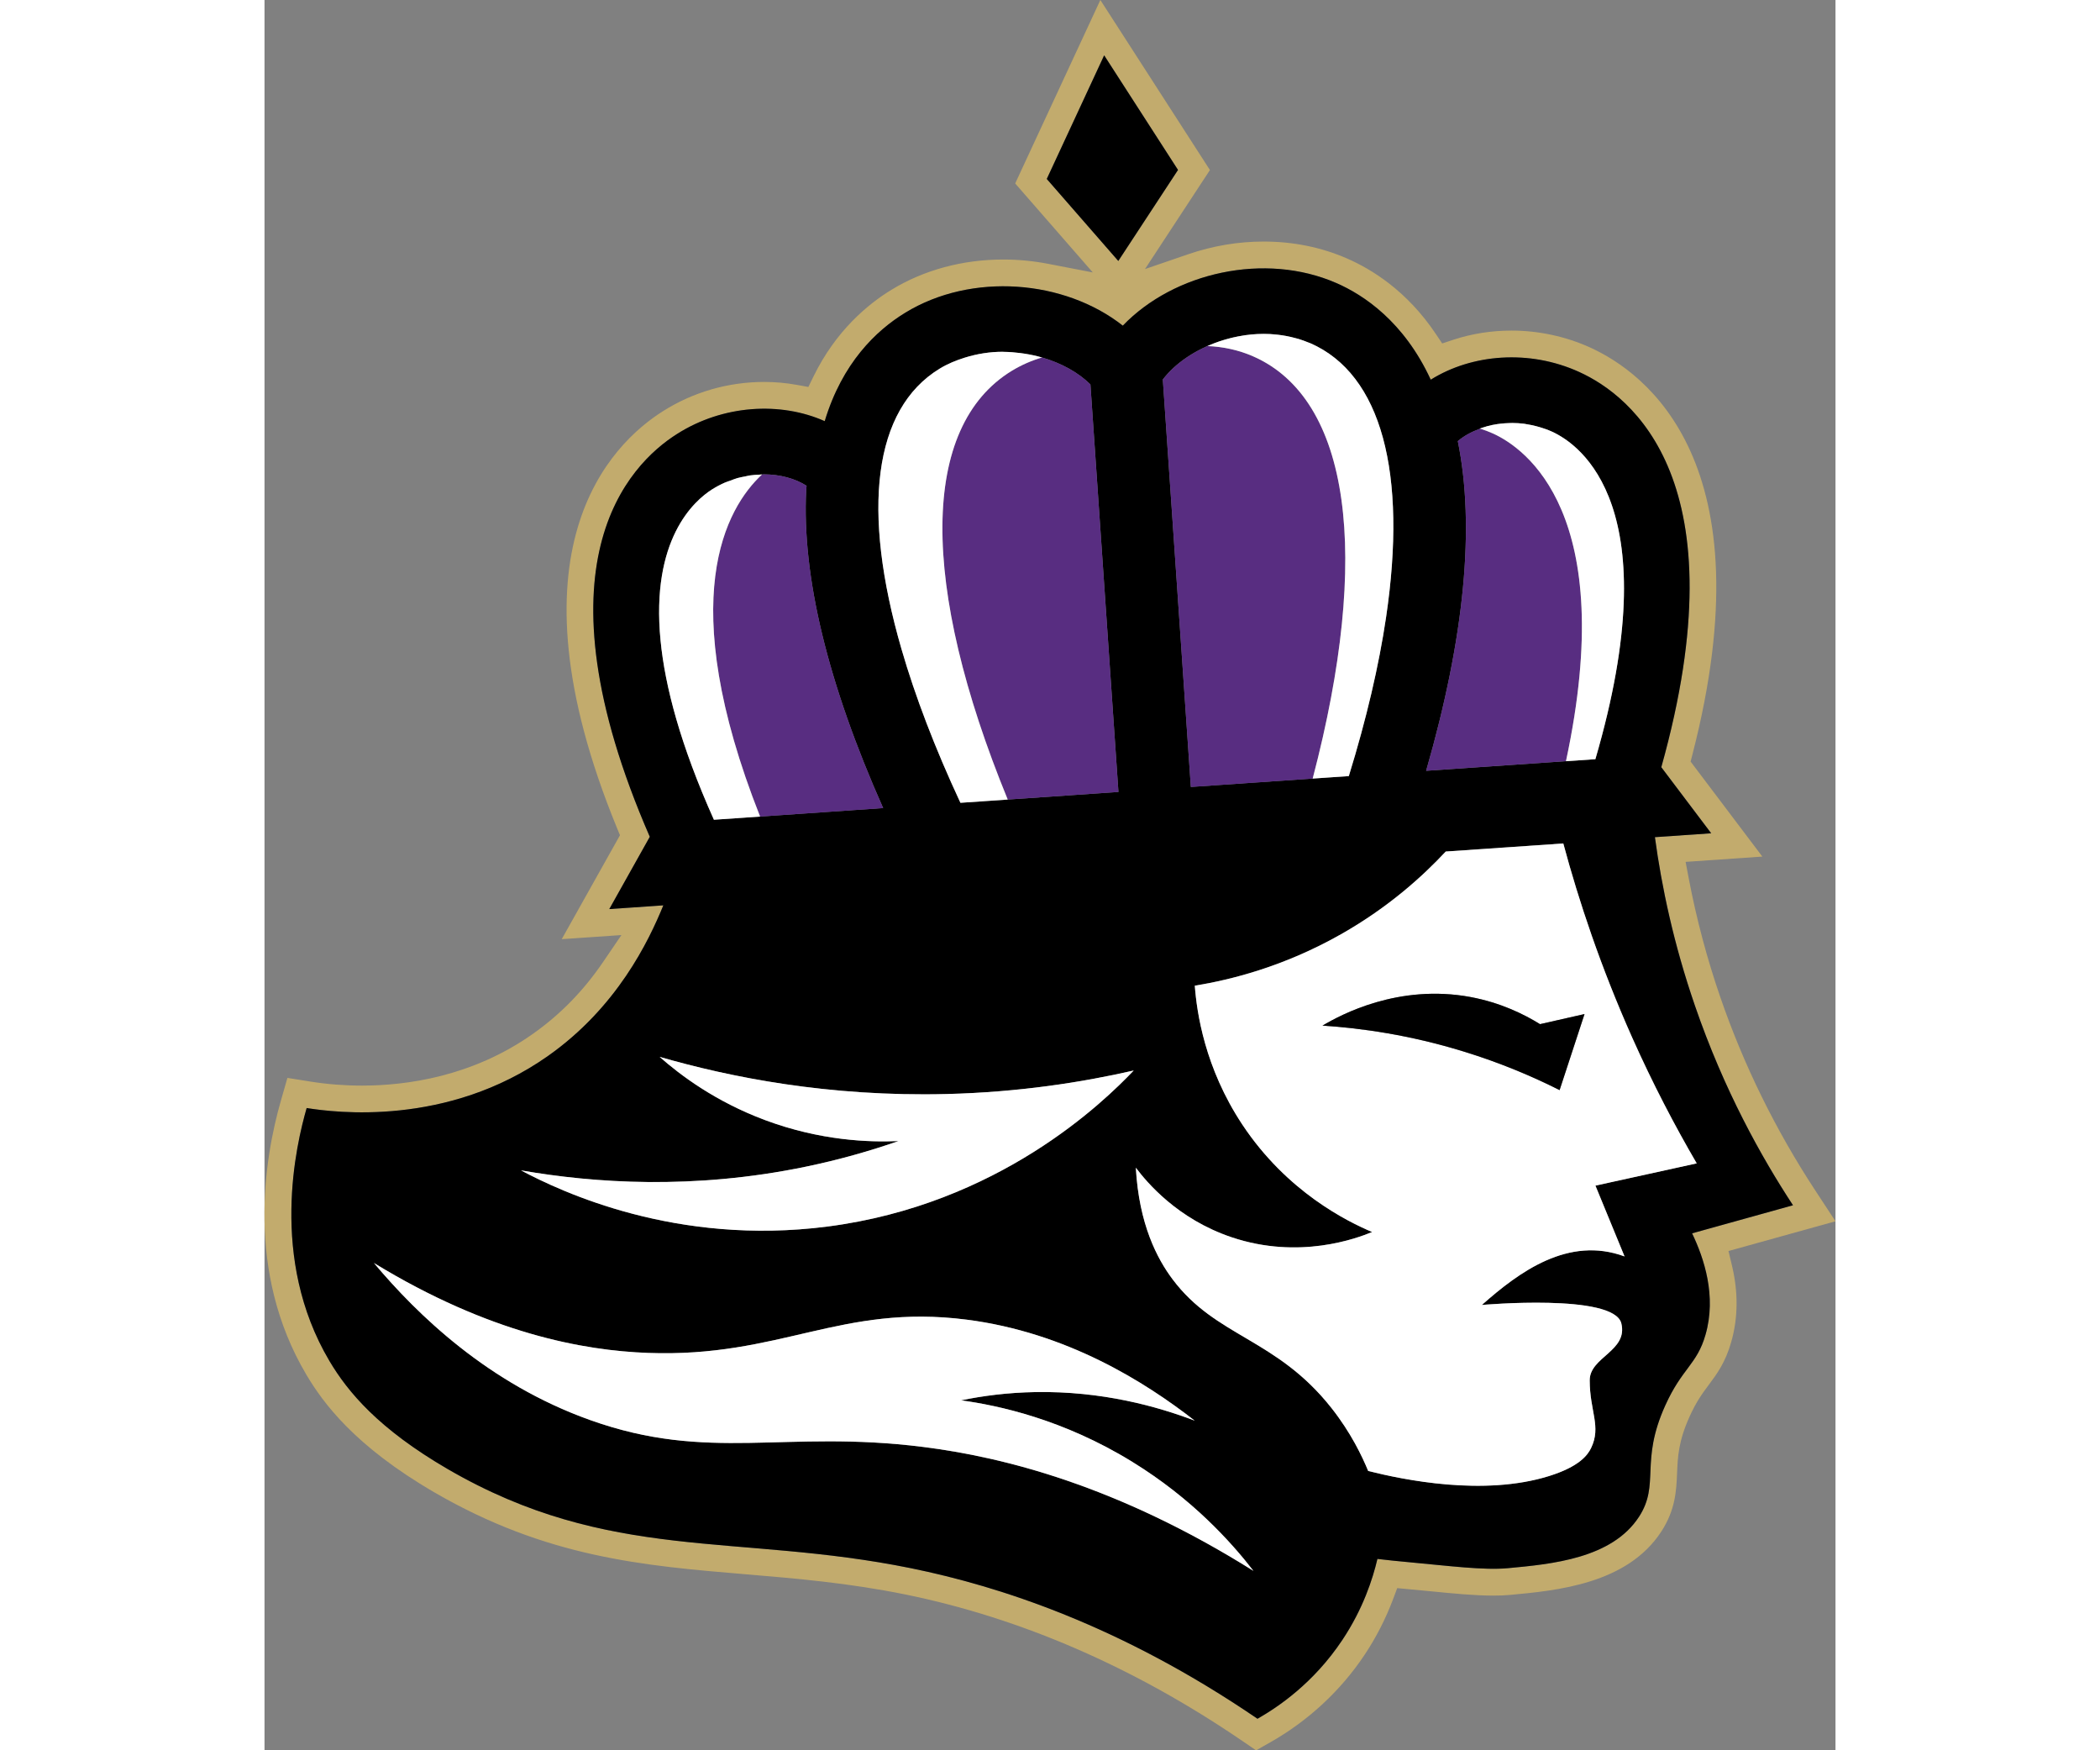 <?xml version="1.0" encoding="UTF-8"?><svg xmlns="http://www.w3.org/2000/svg" id="Layer_1" viewBox="0 0 757.11 843.38" preserveAspectRatio="xMidYMid meet" width="30" height="25"><rect x="0" y="0" width="757.11" height="843.38" fill="#808080" stroke="none"/><defs><style>.cls-1{fill:#fff;}.cls-2{fill:#c2ab6d;}.cls-3{fill:#582d81;}</style></defs><path class="cls-2" d="M705.58,602.8l51.53-14.32-9.7-14.78c-19.18-29.21-34.6-60.6-45.84-93.28-6.34-18.4-11.43-37.49-15.11-56.76l-1.59-8.36,36.98-2.55-34.57-45.78.91-3.52c36.2-140.33-22.45-183.83-49.36-196.01-11.74-5.33-24.83-8.14-37.84-8.14-9.7,0-19.11,1.48-28,4.4l-5.43,1.79-3.19-4.75c-13.81-20.58-30.8-31.02-42.64-36.17-12.38-5.42-25.92-8.17-40.23-8.17-12.27,0-24.5,2.06-36.33,6.11l-20.84,7.15,31.3-47.72L402.82,0l-41.04,88.4,37.39,42.87-21.53-4.15c-7.14-1.38-14.4-2.07-21.6-2.07-19.65,0-38.3,5.05-53.93,14.61-11.13,6.78-26.67,19.52-37.5,41.67l-2.51,5.13-5.62-1.02c-5.13-.93-10.4-1.4-15.67-1.4-17.39,0-34.28,4.89-48.86,14.14-24.97,15.75-77.11,66.85-22.03,200.91l1.39,3.37-28.07,50.08,28.77-1.98-8.74,12.84c-9.54,14.02-20.68,25.43-34.06,34.86-29.12,20.53-60.79,24.84-82.24,24.84-8.42,0-16.71-.65-24.64-1.91l-11.29-1.8-3.15,10.99c-8.02,27.99-17.1,82.36,12.23,131.93,8.09,13.67,23.29,34.41,61.66,56.74,54.25,31.49,100.73,35.38,150.09,39.52,24.36,2.04,49.55,4.16,77.08,9.75,55.77,11.39,110.38,35.13,162.3,70.56l6.64,4.53,7-3.97c18.19-10.33,33.84-24.87,45.28-42.07,5.55-8.34,10.16-17.34,13.7-26.75l2.02-5.38s13.17,1.22,16.34,1.54c10.32,1.02,20.99,2.07,30.03,2.07,2.96,0,5.58-.11,8.04-.34,22.46-2.08,56.4-5.22,72.89-30.57,6.84-10.53,7.22-19.83,7.57-28.05.33-7.92.64-15.4,6.04-27.34,3.25-7.21,6.15-11.11,9.22-15.24,3.93-5.27,8-10.73,10.8-20.55,3.34-11.58,3.48-23.99.41-36.88l-1.69-7.07ZM377,86.23l27.65-59.57,35.59,55.22-28.78,43.86-34.47-39.52ZM694.47,643.17c-4.11,14.39-11.29,16.07-19.39,34.06-12.37,27.31-2.43,37.89-12.67,53.66-13.08,20.11-42.03,22.79-63.27,24.76-11.58,1.07-28.9-1.17-45.23-2.66-7.39-.67-13.47-1.33-17.55-1.81-2.3,9.74-6.93,24.05-16.89,39.02-13.9,20.9-31.15,32.45-40.91,38-66.28-45.23-124.7-63.91-166.99-72.54-84.07-17.07-145.24-2.48-223.28-47.78-33.24-19.34-48.09-37.05-57.03-52.15-29.23-49.39-15.9-104.51-10.94-121.81,13.41,2.15,67.66,9.2,116.34-25.12,33.27-23.46,48.5-55.27,55.55-72.54l-26.04,1.79,19.52-34.83c-57.03-130.96-10.5-179.2,13.16-194.12,22.18-14.08,49.83-15.64,71.14-6.16,8.46-28.03,24.79-43.7,38.84-52.26,31.99-19.57,76.73-15.87,104.82,6.24,24.73-25.73,68.56-35.54,102.93-20.52,13.11,5.7,32.55,18.55,45.48,46.56,19.83-12.39,47.45-14.64,71.45-3.76,25.5,11.55,78.19,52.99,39.66,190.49l24.04,31.84-27.11,1.87v.05c3.22,23.79,9.02,51.39,19.29,81.18,13.98,40.65,31.97,72.88,47.25,96.15-16.2,4.5-32.4,9.02-48.63,13.52,5.82,12.16,11.83,30.25,6.46,48.88Z"/><path d="M736.63,580.77c-15.28-23.28-33.27-55.5-47.25-96.15-10.27-29.79-16.07-57.39-19.29-81.18v-.05l27.11-1.87-24.04-31.84c38.53-137.5-14.16-178.95-39.66-190.49-24-10.89-51.62-8.64-71.45,3.76-12.93-28.01-32.38-40.86-45.48-46.56-34.37-15.02-78.19-5.21-102.93,20.52-28.08-22.1-72.83-25.81-104.82-6.24-14.05,8.56-30.38,24.22-38.84,52.26-21.31-9.48-48.96-7.92-71.14,6.16-23.66,14.92-70.19,63.17-13.16,194.12l-19.52,34.83,26.04-1.79c-7.05,17.27-22.28,49.09-55.55,72.54-48.68,34.32-102.93,27.26-116.34,25.12-4.96,17.3-18.3,72.42,10.94,121.81,8.94,15.1,23.79,32.81,57.03,52.15,78.04,45.31,139.21,30.71,223.28,47.78,42.29,8.64,100.7,27.32,166.99,72.54,9.76-5.55,27.01-17.1,40.91-38,9.97-14.97,14.59-29.28,16.89-39.02,4.09.49,10.17,1.15,17.55,1.81,16.33,1.48,33.65,3.73,45.23,2.66,21.23-1.97,50.19-4.65,63.27-24.76,10.25-15.77.31-26.35,12.67-53.66,8.1-17.99,15.28-19.68,19.39-34.06,5.37-18.63-.64-36.72-6.46-48.88,16.23-4.5,32.43-9.02,48.63-13.52ZM575.09,212.56c2.85-2.46,6.57-4.49,10.75-6.02-.04-.01-.08-.04-.12-.05.82-.3,1.7-.55,2.56-.81.33-.1.64-.22.98-.31,1.61-.44,3.27-.77,4.99-1.03.5-.08,1.01-.12,1.52-.18,1.35-.16,2.73-.26,4.13-.29.53-.01,1.04-.04,1.57-.04,1.82.01,3.67.12,5.54.36.4.05.81.14,1.21.21,1.56.24,3.13.57,4.7.98.55.14,1.09.29,1.64.45,1.96.59,3.91,1.26,5.86,2.14,13.94,6.33,56.42,36.44,20.97,157.85l-14.17.98s0-.01,0-.02l-67.4,4.63c18.53-64.29,23.67-117.7,15.27-158.84ZM460.07,164.53c.09-.03.18-.06.28-.09,1.72-.58,3.47-1.08,5.24-1.53.38-.1.77-.19,1.15-.28,1.59-.37,3.19-.68,4.81-.93.39-.06.77-.13,1.15-.19,3.91-.54,7.88-.74,11.86-.55.58.03,1.15.09,1.73.14,1.38.11,2.75.26,4.12.46.7.11,1.4.23,2.1.36,1.29.24,2.57.55,3.85.88.68.18,1.35.34,2.03.54,1.59.49,3.17,1.07,4.73,1.71.28.11.57.18.85.31,34.38,15.01,46.86,62.57,36.54,132.12-3.43,23.18-9.4,48.81-17.94,76.48l-76.14,5.23-13.5-196.33c5.98-7.87,15.8-14.47,27.14-18.34ZM325.34,177.65c3.84-2.35,7.95-4.02,12.14-5.32,5.94-1.85,12.1-2.83,18.24-2.83.19,0,.38.04.57.04,2.66.02,5.28.24,7.88.57.74.09,1.48.19,2.21.31,2.81.45,5.57,1.04,8.24,1.81.03,0,.06.01.1.02,0,0-.01,0-.01,0,9.31,2.7,17.56,7.25,23.33,13.01l13.5,196.34-53.36,3.67s0,0,0,0l-22.79,1.56c-12.34-26.49-21.79-51.26-28.36-73.92-19.49-67.18-13.59-115.78,18.31-135.26ZM215.75,235.78c1.98-1.25,4-2.31,6.04-3.21.93-.41,1.88-.68,2.82-1.03,1.1-.4,2.2-.87,3.3-1.18,1.25-.36,2.49-.56,3.73-.8.79-.16,1.59-.38,2.37-.49,1.49-.21,2.95-.29,4.41-.36.45-.02.91-.1,1.36-.11,0,0-.01.01-.02.02.27,0,.55-.06.82-.06,8.04,0,15.39,2.12,20.65,5.51,0,.14-.02.27-.04.41l-.14,1.66c-2.1,41.55,10.37,93.09,37.09,153.23l-81.56,5.61c-16.17-36.06-23.58-64.33-25.72-86.41-4.73-48.58,16-67.18,24.88-72.81ZM260.9,562.18c16.25-3.37,31.16-7.65,44.66-12.35-13.98.63-37.59-.11-64.42-10.14-23.81-8.9-40.66-21.57-50.7-30.42,34.02,9.82,81.54,19.32,138.39,17.9,34.69-.87,65.09-5.62,90.07-11.33-14.28,15.01-64.95,64.55-147.71,75.2-72.74,9.36-128.09-16.74-147.56-27.08,35.07,6.09,82.94,9.49,137.28-1.78ZM317.48,697.22c-67.1-8.47-103.07,7.58-160.65-13-49.07-17.55-83.17-50.74-104.09-75.64,55.81,34.08,101.1,42.18,132.05,43.33,63.68,2.36,92.99-23.78,153.51-16.04,48.27,6.17,86.06,30.02,110.01,48.68-17.94-6.83-44.66-14.34-76.83-13.77-13.49.24-25.51,1.85-35.78,3.98,17.84,2.43,49.1,9.05,82.61,29.69,28.83,17.75,47.62,38.67,58.3,52.48-65.65-41.18-120.75-54.86-159.12-59.71ZM641.42,571.29l14.03,34.11c-27.06-9.99-50.75,7.41-68.76,23.38,0,0,63.55-5.67,67.2,8.84,3.32,13.39-15.23,16.2-15.23,27.44,0,15.02,5.7,22.28.66,32.68-1.66,3.42-5.7,8.92-20.21,13.47-31.56,9.86-70.17,1.84-87.21-2.43-2.94-7.13-8.33-18.47-17.71-30.36-26.6-33.7-55.6-34.04-76.56-62.01-7.36-9.81-16.17-26.37-17.71-53.76,5.31,7.05,20.06,24.73,46.17,33.52,32.61,10.96,60.41.49,67.72-2.53-11.88-5.03-41.04-19.27-62.63-51.87-18.04-27.26-21.87-53.89-22.84-66.82,17.04-2.78,42.8-9.1,70.5-24.81,23.13-13.11,39.66-28.26,50.44-39.84l56.65-3.89c7.51,27.95,18.06,59.59,33.12,93.37,10.04,22.51,20.67,42.78,31.17,60.76l-48.81,10.73Z"/><path class="cls-1" d="M659.05,499.8c-15.05-33.78-25.6-65.42-33.12-93.37l-56.65,3.89c-10.78,11.57-27.31,26.73-50.44,39.84-27.7,15.71-53.45,22.03-70.5,24.81.97,12.93,4.8,39.55,22.84,66.82,21.59,32.61,50.75,46.84,62.63,51.87-7.31,3.02-35.11,13.49-67.72,2.53-26.11-8.79-40.86-26.47-46.17-33.52,1.53,27.39,10.35,43.95,17.71,53.76,20.95,27.98,49.96,28.31,76.56,62.01,9.38,11.88,14.77,23.23,17.71,30.36,17.04,4.27,55.65,12.29,87.21,2.43,14.51-4.55,18.55-10.04,20.21-13.47,5.03-10.4-.66-17.66-.66-32.68,0-11.24,18.55-14.05,15.23-27.44-3.65-14.51-67.2-8.84-67.2-8.84,18.01-15.97,41.7-33.37,68.76-23.38l-14.03-34.11,48.81-10.73c-10.5-17.99-21.13-38.25-31.17-60.76ZM624.15,525.27c-12.88-6.49-28.36-13.11-46.35-18.63-25.91-7.97-49.24-11.24-67.92-12.44,8.82-5.24,36.67-20.24,71.4-13.77,14.46,2.71,25.73,8.28,33.45,13.06,7.13-1.61,14.28-3.25,21.44-4.86-4.01,12.22-8,24.43-12.01,36.64Z"/><polygon points="440.25 81.88 404.66 26.66 377 86.23 411.47 125.75 440.25 81.88"/><path class="cls-3" d="M594.25,204.35c.5-.08,1.01-.12,1.52-.18-.51.06-1.02.11-1.52.18Z"/><path class="cls-3" d="M599.9,203.87c.52-.01,1.04-.04,1.57-.04-.53,0-1.04.03-1.57.04Z"/><path class="cls-3" d="M607.01,204.19c.4.05.81.14,1.21.21-.4-.06-.81-.16-1.21-.21Z"/><path class="cls-3" d="M592.11,208.92c-2.07-.94-4.17-1.73-6.27-2.38-4.19,1.53-7.91,3.56-10.75,6.02,8.4,41.15,3.27,94.55-15.27,158.84l67.4-4.63c25.53-119.16-19.47-150.71-35.11-157.85Z"/><path class="cls-3" d="M612.92,205.37c.55.14,1.1.29,1.64.45-.55-.17-1.09-.31-1.64-.45Z"/><path class="cls-3" d="M588.28,205.68c.33-.1.65-.22.98-.31-.34.09-.65.21-.98.31Z"/><path class="cls-1" d="M627.22,366.77s0,.01,0,.02l14.17-.98c35.46-121.41-7.03-151.51-20.97-157.85-1.94-.88-3.9-1.56-5.86-2.14-.55-.16-1.09-.31-1.64-.45-1.57-.41-3.14-.74-4.7-.98-.4-.06-.81-.16-1.21-.21-1.87-.24-3.72-.35-5.54-.36-.53,0-1.05.03-1.57.04-1.4.04-2.78.13-4.13.29-.51.06-1.02.11-1.52.18-1.71.26-3.38.59-4.99,1.03-.34.09-.65.21-.98.31-.86.26-1.74.5-2.56.81.04.01.08.03.12.05,2.1.66,4.2,1.44,6.27,2.38,15.64,7.14,60.64,38.69,35.11,157.85Z"/><path class="cls-3" d="M484.57,160.97c-3.98-.19-7.95,0-11.86.55,3.91-.55,7.88-.74,11.86-.55Z"/><path class="cls-3" d="M498.39,163.35c1.59.49,3.17,1.07,4.73,1.71-1.56-.65-3.13-1.22-4.73-1.71Z"/><path class="cls-3" d="M522.57,373.97c8.53-27.68,14.5-53.3,17.94-76.48-3.44,23.18-9.41,48.81-17.95,76.48l-17.41,1.19c28.34-107.9,18.13-183-28.78-203.48-7.03-3.07-14.52-4.63-21.95-4.92,1.83-.82,3.72-1.56,5.65-2.22-11.34,3.86-21.15,10.47-27.14,18.34l13.5,196.33,76.14-5.23Z"/><path class="cls-3" d="M466.74,162.64c1.59-.37,3.19-.68,4.81-.93-1.62.26-3.23.57-4.81.93Z"/><path class="cls-3" d="M492.52,161.92c1.29.24,2.57.55,3.85.88-1.28-.34-2.56-.64-3.85-.88Z"/><path class="cls-3" d="M460.35,164.45c1.71-.58,3.47-1.08,5.24-1.53-1.78.45-3.53.95-5.24,1.53Z"/><path class="cls-3" d="M486.3,161.1c1.38.11,2.75.26,4.12.46-1.37-.21-2.74-.35-4.12-.46Z"/><path class="cls-1" d="M476.37,171.67c46.91,20.48,57.12,95.58,28.78,203.48l17.41-1.19c8.54-27.68,14.51-53.3,17.95-76.48,10.32-69.55-2.17-117.11-36.54-132.12-.28-.12-.57-.19-.85-.31-1.56-.65-3.13-1.22-4.73-1.71-.67-.21-1.35-.36-2.03-.54-1.28-.34-2.56-.64-3.85-.88-.7-.13-1.4-.25-2.1-.36-1.37-.2-2.74-.36-4.12-.46-.58-.04-1.15-.11-1.73-.14-3.98-.19-7.96,0-11.86.55-.39.05-.77.13-1.15.19-1.62.26-3.23.56-4.81.93-.38.09-.77.18-1.15.28-1.78.45-3.53.95-5.24,1.53-.09.03-.18.06-.28.09-1.93.66-3.82,1.4-5.65,2.22,7.43.29,14.92,1.85,21.95,4.92Z"/><path class="cls-3" d="M325.35,177.66c3.84-2.34,7.94-4.02,12.13-5.33-4.19,1.3-8.3,2.98-12.14,5.32-31.9,19.48-37.8,68.08-18.31,135.26-19.48-67.17-13.57-115.77,18.32-135.25Z"/><path class="cls-3" d="M358.18,385.27l53.36-3.67-13.5-196.34c-5.77-5.76-14.02-10.31-23.33-13.01-5.06,1.48-9.94,3.61-14.56,6.41-44.13,26.95-44.39,103.04-1.97,206.6Z"/><path class="cls-3" d="M366.39,170.42c2.81.45,5.58,1.02,8.24,1.81-2.67-.77-5.43-1.36-8.24-1.81Z"/><path class="cls-3" d="M356.29,169.54c2.65.02,5.28.24,7.88.57-2.6-.33-5.23-.55-7.88-.57Z"/><path class="cls-1" d="M307.03,312.91c6.57,22.66,16.02,47.43,28.36,73.92l22.79-1.56s0,0,0,0c-42.42-103.56-42.16-179.65,1.97-206.6,4.62-2.8,9.5-4.94,14.56-6.41,0,0,0,0,.01,0-.03,0-.07-.01-.1-.02-2.66-.79-5.43-1.36-8.24-1.81-.74-.12-1.47-.21-2.21-.31-2.61-.33-5.24-.55-7.88-.57-.19,0-.38-.04-.57-.04-6.14,0-12.3.98-18.24,2.83-4.19,1.31-8.29,2.98-12.13,5.33-31.9,19.48-37.81,68.08-18.32,135.25Z"/><path class="cls-3" d="M221.79,232.57c.93-.41,1.88-.68,2.82-1.03-.94.35-1.89.61-2.82,1.03Z"/><path class="cls-3" d="M234.01,229.08c1.49-.21,2.95-.29,4.41-.36-1.46.07-2.92.14-4.41.36Z"/><path class="cls-3" d="M227.91,230.36c1.25-.35,2.49-.56,3.73-.8-1.24.24-2.48.45-3.73.8Z"/><path class="cls-3" d="M298.15,389.39c-26.72-60.14-39.2-111.68-37.09-153.23l.14-1.66c.01-.14.03-.28.04-.41-5.27-3.4-12.62-5.51-20.65-5.51-.27,0-.55.05-.82.06-17.26,16.06-42.51,59.65-.93,164.82l-22.24,1.53c-16.16-36.06-23.57-64.32-25.72-86.4,2.15,22.08,9.55,50.35,25.72,86.41l81.56-5.61Z"/><path class="cls-1" d="M238.83,393.45c-41.57-105.17-16.33-148.76.93-164.82,0,0,.01-.01.02-.02-.45,0-.91.09-1.36.11-1.46.07-2.92.14-4.41.36-.79.11-1.58.33-2.37.49-1.24.24-2.48.45-3.73.8-1.1.31-2.2.77-3.3,1.18-.94.35-1.89.61-2.82,1.03-2.04.9-4.06,1.96-6.04,3.21-8.89,5.63-29.61,24.23-24.88,72.81,2.15,22.08,9.56,50.34,25.72,86.4l22.24-1.53Z"/><path d="M581.27,480.43c-34.73-6.46-62.58,8.53-71.4,13.77,18.68,1.2,42.01,4.47,67.92,12.44,17.99,5.52,33.47,12.14,46.35,18.63,4.01-12.22,8-24.43,12.01-36.64-7.15,1.61-14.31,3.25-21.44,4.86-7.72-4.78-18.99-10.35-33.45-13.06Z"/><path class="cls-1" d="M271.18,591.03c82.76-10.66,133.43-60.2,147.71-75.2-24.98,5.71-55.38,10.46-90.07,11.33-56.85,1.43-104.37-8.08-138.39-17.9,10.04,8.85,26.89,21.52,50.7,30.42,26.84,10.03,50.44,10.77,64.42,10.14-13.5,4.7-28.41,8.98-44.66,12.35-54.33,11.26-102.21,7.87-137.28,1.78,19.47,10.34,74.81,36.44,147.56,27.08Z"/><path class="cls-1" d="M418.3,704.45c-33.51-20.64-64.77-27.25-82.61-29.69,10.27-2.13,22.28-3.74,35.78-3.98,32.17-.57,58.89,6.94,76.83,13.77-23.95-18.66-61.74-42.51-110.01-48.68-60.52-7.74-89.83,18.4-153.51,16.04-30.94-1.15-76.23-9.25-132.05-43.33,20.93,24.91,55.02,58.1,104.09,75.64,57.58,20.59,93.55,4.53,160.65,13,38.37,4.84,93.47,18.53,159.12,59.71-10.68-13.82-29.47-34.73-58.3-52.48Z"/></svg>